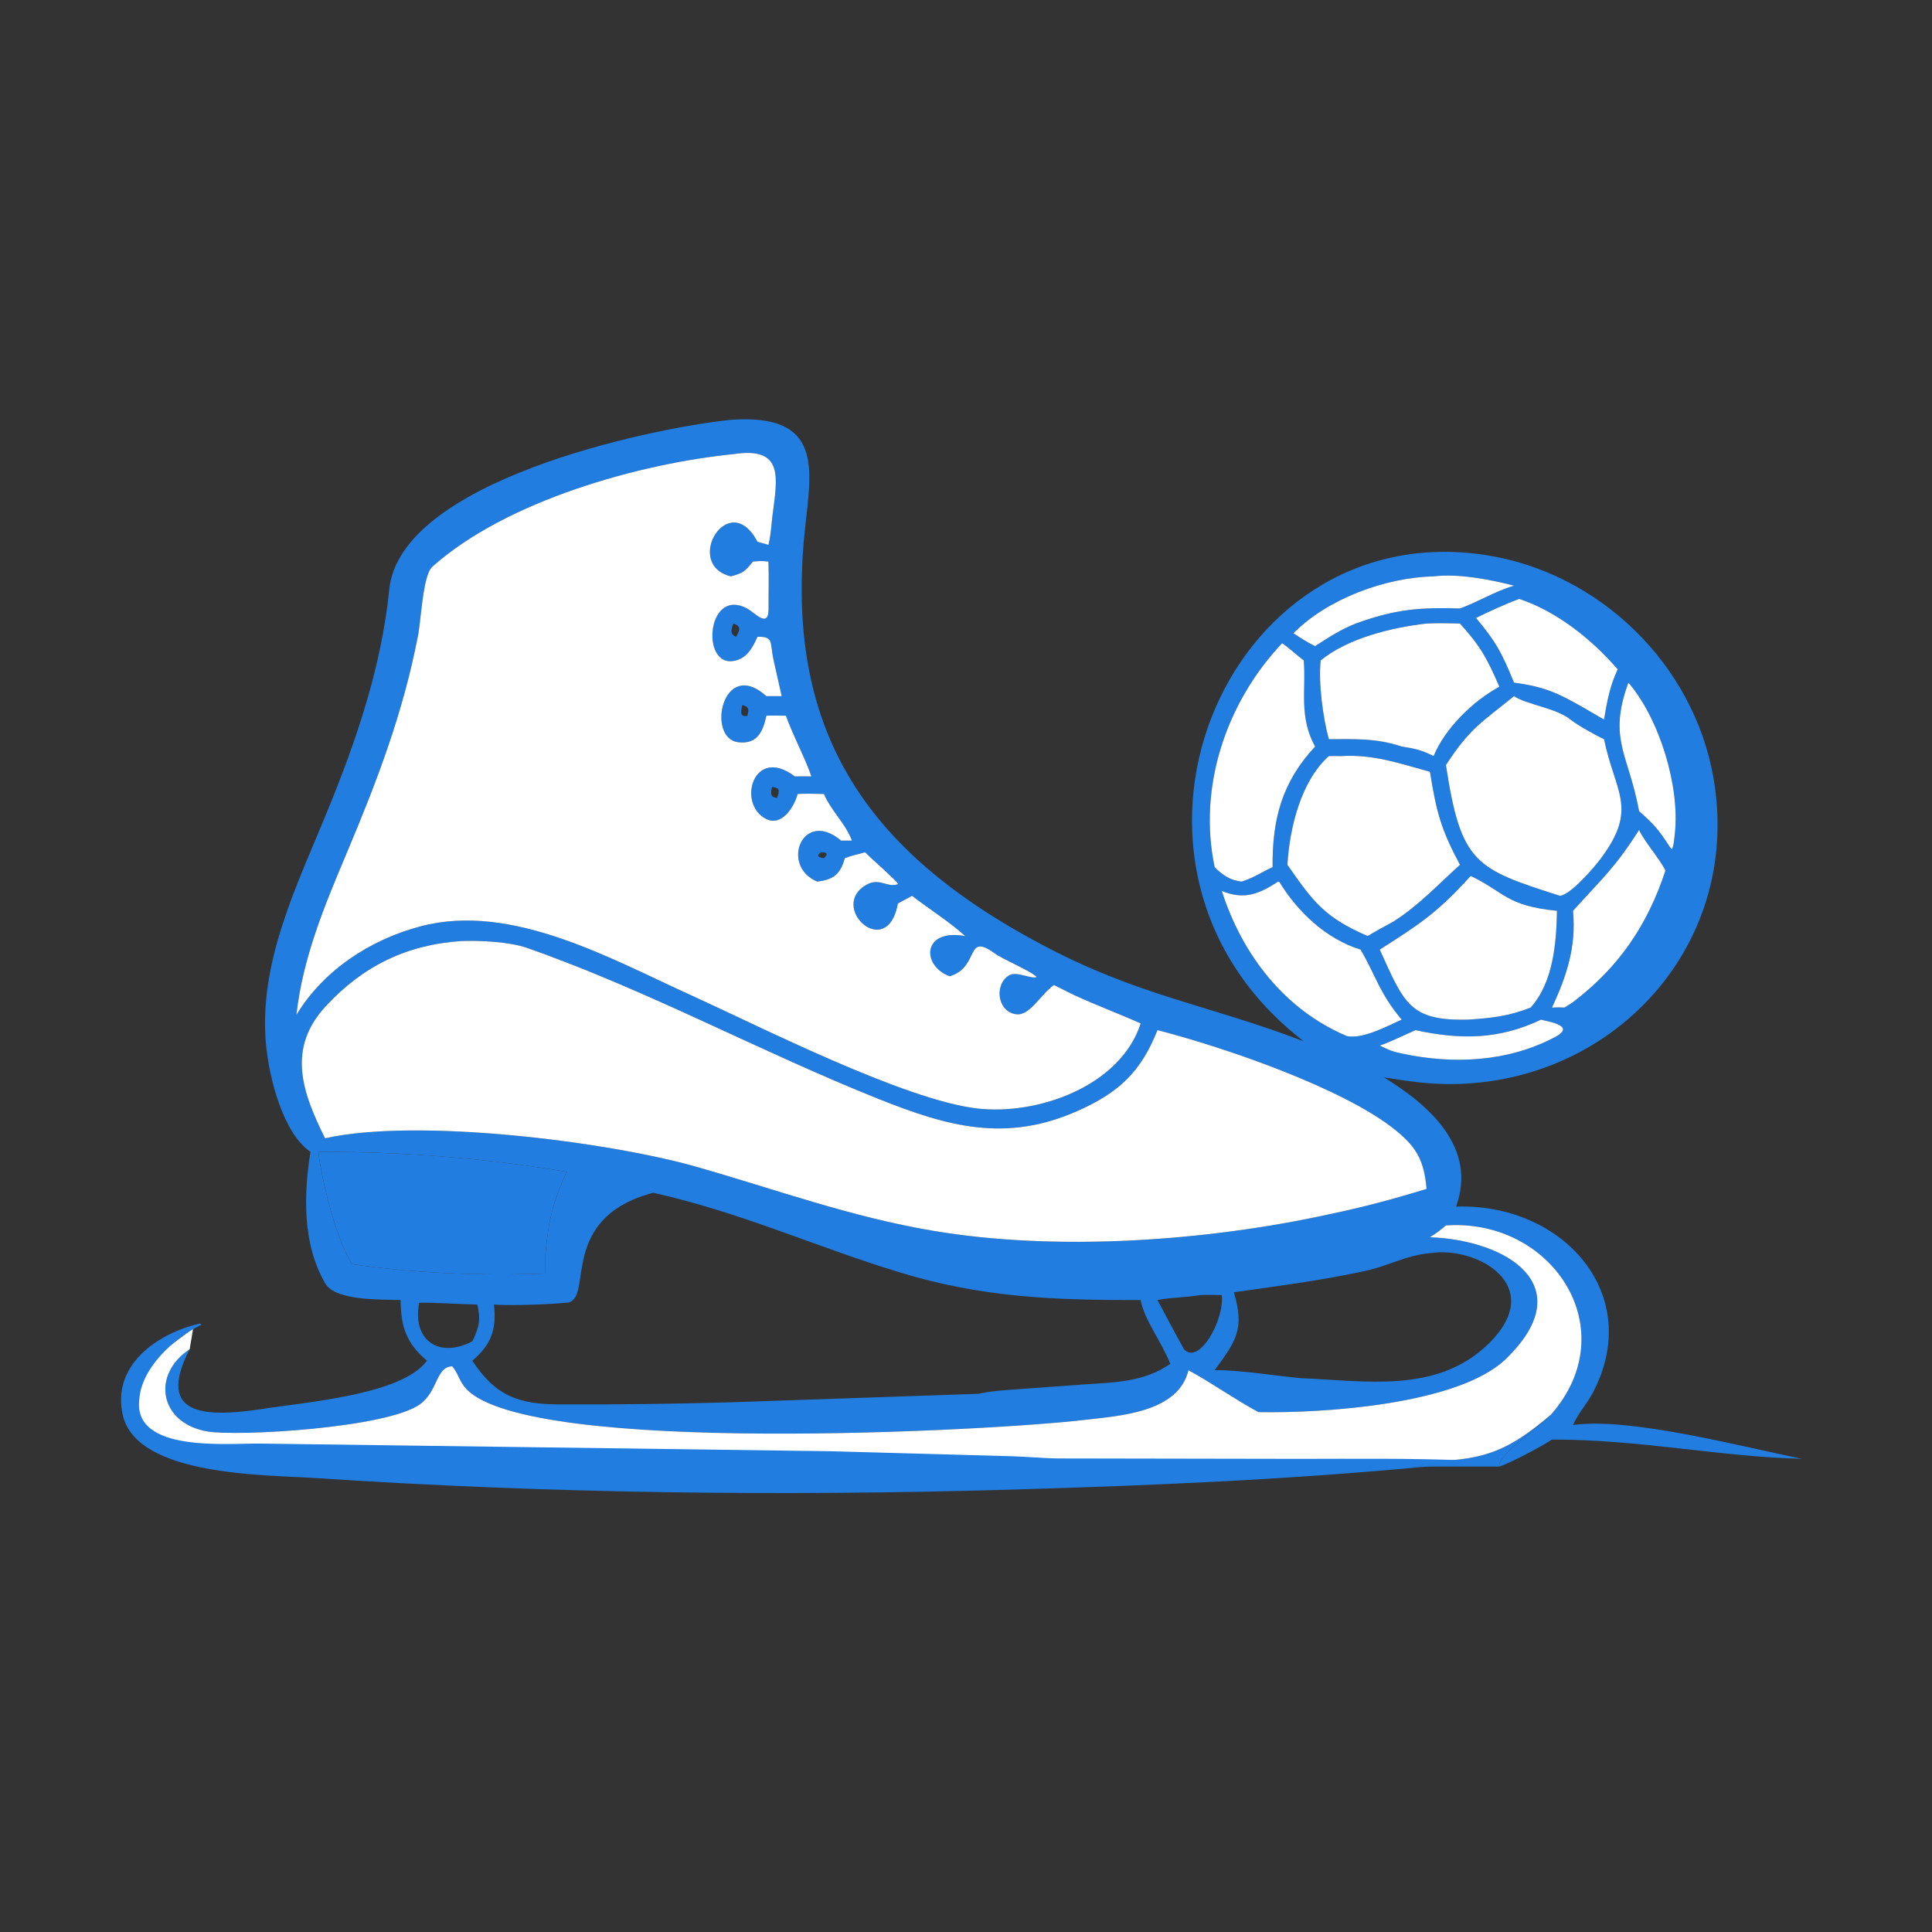 <svg width="80" height="80" viewBox="0 0 80 80" fill="none" xmlns="http://www.w3.org/2000/svg">
<rect x="0" y="0" width="80" height="80" fill="#333333" stroke="none"/>
<path d="M12.856 47.695C11.714 46.912 11.165 44.668 11.027 43.369C10.656 39.907 12.304 36.654 13.571 33.55C14.778 30.594 15.796 27.603 16.117 24.413C16.566 19.94 26.78 17.75 30.264 17.383C34.096 17.114 33.599 19.42 33.337 21.86C32.445 30.189 35.788 35.21 43.127 39.108C47.178 41.259 49.926 41.57 53.985 43.117C44.65 35.938 50.602 21.314 61.512 22.982C66.219 23.702 70.126 27.495 70.95 32.202C72.199 39.392 66.412 45.278 59.35 44.869C58.649 44.828 57.988 44.718 57.307 44.611C59.203 45.777 61.174 47.522 60.293 49.963C64.72 49.813 68.108 53.603 65.95 57.68C65.698 58.157 65.383 58.467 65.135 59.004L65.179 58.999C67.565 58.697 71.988 59.877 74.625 60.407C71.215 60.325 67.904 59.602 64.265 59.609C63.85 59.884 62.539 60.585 62.086 60.727C61.975 60.259 63.75 59.116 64.225 58.575C67.317 55.055 64.281 50.438 59.873 50.742C59.618 50.959 59.494 51.05 59.211 51.231C62.414 51.35 65.47 53.243 62.362 56.265C60.402 58.171 54.751 58.523 52.111 58.473C51.167 57.969 50.219 57.287 49.211 56.739C48.789 58.499 46.345 58.626 44.87 58.799C41.023 59.25 21.966 60.273 19.321 57.525C19.015 57.207 18.973 56.859 18.728 56.576C18.041 56.598 18.147 57.593 17.396 58.143C16.05 59.13 9.872 59.487 8.598 59.275C6.606 58.943 6.249 56.924 7.854 55.868C6.406 58.671 8.567 58.678 10.779 58.355C12.543 58.064 16.637 57.782 17.679 56.343C16.826 55.621 16.593 54.927 16.59 53.832C15.841 53.798 13.903 53.889 13.467 53.143C12.512 51.505 12.577 49.441 12.856 47.695ZM30.37 18.804C26.496 19.194 20.977 20.722 17.904 23.465C17.488 23.836 17.434 25.831 17.289 26.415C16.69 29.497 15.626 32.31 14.408 35.201C14.395 35.233 14.381 35.265 14.368 35.296C13.451 37.475 12.538 39.642 12.274 42.022C13.406 40.161 15.338 38.907 17.414 38.357C21.21 37.351 25.349 39.737 28.681 41.24C31.556 42.551 37.449 45.545 40.458 45.899C42.958 46.193 46.389 44.982 47.234 42.379C46.328 41.972 45.405 41.63 44.497 41.213L43.638 40.786C43.056 41.215 42.643 42.076 42.069 41.997C41.295 41.89 41.162 40.767 41.778 40.391C42.093 40.195 42.7 40.555 42.928 40.458C42.729 40.226 41.539 39.731 41.197 39.483C39.947 38.576 40.594 40.041 39.326 40.425C38.15 39.995 38.173 38.438 39.964 38.76C39.396 38.225 38.416 37.6 37.766 37.094L37.181 37.412C36.733 39.863 34.247 37.518 35.903 36.623C36.432 36.337 36.756 36.777 37.192 36.608C37.167 36.505 36.002 35.48 35.819 35.293C35.57 35.356 35.213 35.444 34.982 35.535C34.802 36.19 34.52 36.431 33.835 36.504C32.286 35.847 33.242 33.465 34.828 34.807H35.275C35.01 34.09 34.443 33.62 34.117 32.877C33.752 32.869 33.394 32.857 33.029 32.877C32.868 33.474 32.344 34.227 31.72 33.91C30.504 33.292 31.195 30.849 32.912 32.15C33.133 32.148 33.38 32.142 33.598 32.15C33.351 31.414 32.852 30.494 32.542 29.636C32.292 29.633 31.979 29.622 31.735 29.636C31.594 30.29 31.357 30.838 30.555 30.732C29.237 30.557 29.922 27.197 31.735 28.826C31.942 28.826 32.162 28.829 32.368 28.826L32.029 27.317C31.872 26.597 32.054 26.357 31.367 26.367C31.193 26.744 31.002 27.15 30.584 27.311C28.99 27.926 29.191 24.277 30.924 25.19C31.253 25.363 31.83 26.054 31.825 25.201C31.821 24.55 31.843 23.903 31.82 23.253C31.55 23.222 31.459 23.23 31.204 23.25C31.195 23.251 31.185 23.252 31.175 23.253C30.868 23.643 30.78 23.726 30.295 23.858L30.264 23.866C28.268 23.38 30.174 20.177 31.367 22.433L31.82 22.561C31.925 22.143 31.933 21.771 31.989 21.33C32.184 19.789 32.483 18.483 30.37 18.804ZM59.364 23.866C57.373 23.911 54.971 24.792 53.56 26.221C53.572 26.229 53.583 26.236 53.594 26.244C53.905 26.45 54.109 26.584 54.455 26.754C55.003 26.398 55.521 26.065 56.133 25.82C57.768 25.23 58.738 25.145 60.455 25.195C61.236 24.912 61.881 24.491 62.691 24.251C61.687 23.993 60.398 23.743 59.364 23.866ZM62.908 24.8C62.35 25.002 61.66 25.323 61.119 25.587C61.961 26.599 62.188 27.033 62.691 28.266C63.972 28.439 64.531 28.703 65.644 29.345L66.419 29.796C66.537 29.072 66.666 28.387 66.986 27.716C65.92 26.48 64.469 25.319 62.908 24.8ZM59.072 25.82C57.652 25.977 55.818 26.422 54.687 27.346C54.585 28.26 54.784 29.742 55.024 30.607C56.099 30.607 57.004 30.56 58.039 30.913C58.596 31.001 58.856 31.052 59.364 31.309C59.833 30.154 61.009 29.015 62.086 28.436C61.574 27.261 61.317 26.776 60.455 25.82C60.099 25.809 59.419 25.796 59.072 25.82ZM30.37 25.82C30.281 26.018 30.207 26.273 30.479 26.367C30.628 26.113 30.713 25.932 30.37 25.82ZM53.089 26.634C50.783 29.078 49.592 32.575 50.297 35.906C50.611 36.228 50.95 36.462 51.417 36.504C51.877 36.364 52.265 36.102 52.695 35.906C52.679 33.934 53.074 32.398 54.455 30.913C53.77 29.668 54.09 28.558 53.985 27.346C53.687 27.124 53.391 26.836 53.089 26.634ZM67.428 28.266C66.572 30.618 67.435 31.212 67.871 33.589C68.498 34.14 68.677 34.353 69.135 35.056L69.221 35.163C69.3 35.1 69.334 34.683 69.35 34.536C69.574 32.574 68.712 29.757 67.428 28.266ZM62.691 28.826C61.359 29.915 60.894 30.115 59.873 31.679C60.495 35.776 61.103 35.974 64.595 37.094C65.048 37.041 65.999 35.933 66.282 35.555C67.85 33.459 66.878 32.835 66.419 30.607C66.122 30.477 65.296 30.012 65.056 29.814C64.444 29.311 63.195 29.175 62.691 28.826ZM30.733 29.198C30.691 29.427 30.61 29.724 30.953 29.636C31.004 29.373 31.029 29.262 30.733 29.198ZM55.506 31.309C55.352 31.307 55.177 31.3 55.024 31.309C53.871 32.341 53.404 34.276 53.312 35.764L53.31 35.811C54.413 37.397 54.872 37.99 56.629 38.76C56.985 38.547 57.326 38.361 57.691 38.164C58.783 37.468 59.511 36.652 60.455 35.811C59.671 34.346 59.483 33.647 59.211 31.959C57.936 31.608 56.866 31.224 55.506 31.309ZM31.966 32.586C31.921 32.844 31.875 33.015 32.179 33.039C32.279 32.748 32.309 32.624 31.966 32.586ZM67.871 34.367C66.845 35.968 66.359 36.357 65.135 37.715C65.276 39.202 64.872 40.414 64.265 41.722C64.451 41.715 64.596 41.707 64.782 41.722L65.135 41.496C67.048 40.034 68.213 38.314 68.965 36.043C68.655 35.465 68.101 34.863 67.871 34.367ZM33.995 35.293C33.773 35.452 33.903 35.504 34.117 35.535C34.305 35.35 34.249 35.29 33.995 35.293ZM60.897 36.272C59.516 37.8 58.776 38.272 57.141 39.316C57.138 39.318 57.136 39.319 57.133 39.321C58.144 41.548 58.366 42.279 60.79 42.22C61.757 42.156 62.461 42.082 63.379 41.722C64.319 40.684 64.448 39.034 64.471 37.715C62.348 37.504 62.309 36.938 60.897 36.272ZM52.927 36.504C52.142 37.013 51.528 37.279 50.592 36.892C51.431 39.517 53.183 41.81 55.772 42.902C56.433 43.034 57.431 42.494 58.039 42.22C57.11 41.106 56.986 40.433 56.339 39.321C54.932 38.892 53.735 37.765 52.982 36.528L52.927 36.504ZM19.093 38.967C16.828 39.121 15.024 40.006 13.49 41.665C11.883 43.403 12.492 45.193 13.46 47.133C17.328 46.275 25.187 47.277 28.821 48.31C32.134 49.252 35.178 50.38 38.629 50.963C43.744 51.828 49.951 51.395 55.024 50.283C56.487 49.976 57.655 49.663 59.072 49.23C58.968 48.105 58.705 47.538 57.779 46.791C55.652 45.075 50.776 43.389 47.928 42.656C47.241 44.389 46.33 45.244 44.608 46.007C41.649 47.319 39.241 46.648 36.393 45.511C31.495 43.557 26.791 40.991 21.814 39.248C21.094 38.996 19.87 38.937 19.093 38.967ZM63.815 42.22C62.077 43.048 60.487 43.062 58.611 42.656C58.327 42.784 57.388 43.225 57.133 43.293C57.494 43.471 57.635 43.538 58.039 43.623C60.177 44.081 62.443 43.98 64.407 42.933C65.323 42.444 63.952 42.281 63.815 42.22ZM13.177 47.695C13.352 48.988 13.896 51.232 14.573 52.346C17.188 52.724 19.942 52.835 22.589 52.734C22.573 52.423 22.555 52.201 22.589 51.892C22.725 50.428 22.885 49.864 23.455 48.522C20.03 47.94 16.645 47.689 13.177 47.695ZM27.051 49.389C23.12 50.429 24.561 53.69 23.538 53.936C22.746 54.013 21.221 54.073 20.455 54.02C20.563 55.041 20.36 55.66 19.559 56.343C20.529 57.829 21.512 58.145 23.144 58.153C25.527 58.164 27.893 58.133 30.271 58.066L40.517 57.714C41.014 57.598 41.58 57.568 42.091 57.529L44.843 57.329C46.118 57.243 47.366 57.238 48.458 56.475C48.141 55.633 47.369 54.636 47.234 53.832C43.668 53.839 40.675 53.738 37.205 52.672C33.684 51.592 30.715 50.213 27.051 49.389ZM59.211 51.892C58.18 51.987 57.557 52.403 56.526 52.628C54.705 53.024 52.929 53.25 51.091 53.511C51.553 55.059 51.168 55.533 50.297 56.739C51.23 56.711 52.869 56.977 53.867 57.067C56.522 57.173 59.453 57.714 61.579 55.697C64.133 53.275 61.18 51.576 59.211 51.892ZM49.695 53.627C49.109 53.727 48.549 53.718 47.957 53.826L47.928 53.832C48.288 54.499 48.657 55.21 49.028 55.868C49.643 56.545 50.702 54.675 50.592 53.627C50.322 53.624 49.956 53.609 49.695 53.627ZM17.359 53.945C17.055 55.482 18.166 56.272 19.559 55.541C19.84 54.95 19.91 54.67 19.767 54.02C19.049 54.005 18.021 53.93 17.359 53.945Z" fill="#217DDF"/>
<path d="M19.093 38.967C16.828 39.121 15.024 40.006 13.49 41.665C11.883 43.403 12.492 45.193 13.46 47.133C17.328 46.275 25.187 47.277 28.821 48.31C32.134 49.252 35.178 50.38 38.629 50.963C43.744 51.828 49.951 51.395 55.024 50.283C56.487 49.976 57.655 49.663 59.072 49.23C58.968 48.105 58.705 47.538 57.779 46.791C55.652 45.075 50.776 43.389 47.928 42.656C47.241 44.389 46.33 45.244 44.608 46.007C41.649 47.319 39.241 46.648 36.393 45.511C31.495 43.557 26.791 40.991 21.814 39.248C21.094 38.996 19.87 38.937 19.093 38.967Z" fill="white"/>
<path d="M30.37 18.804C26.496 19.194 20.977 20.722 17.904 23.465C17.488 23.836 17.434 25.831 17.289 26.415C16.69 29.497 15.626 32.31 14.408 35.201L14.368 35.296C13.451 37.475 12.538 39.642 12.274 42.022C13.406 40.161 15.338 38.907 17.414 38.357C21.21 37.351 25.349 39.737 28.681 41.24C31.556 42.551 37.449 45.545 40.458 45.899C42.958 46.193 46.389 44.982 47.234 42.379C46.328 41.972 45.405 41.63 44.497 41.213L43.638 40.786C43.056 41.215 42.643 42.076 42.069 41.997C41.295 41.89 41.162 40.767 41.778 40.391C42.093 40.195 42.7 40.555 42.928 40.458C42.729 40.226 41.539 39.731 41.197 39.483C39.947 38.576 40.594 40.041 39.326 40.425C38.15 39.995 38.173 38.438 39.964 38.76C39.396 38.225 38.416 37.6 37.766 37.094L37.181 37.412C36.733 39.863 34.247 37.518 35.903 36.623C36.432 36.337 36.756 36.777 37.192 36.608C37.167 36.505 36.002 35.48 35.819 35.293C35.57 35.356 35.213 35.444 34.982 35.535C34.802 36.19 34.52 36.431 33.835 36.504C32.286 35.847 33.242 33.465 34.828 34.807H35.275C35.01 34.09 34.443 33.62 34.117 32.877C33.752 32.869 33.394 32.857 33.029 32.877C32.868 33.474 32.344 34.227 31.72 33.91C30.504 33.292 31.195 30.849 32.912 32.15C33.133 32.148 33.38 32.142 33.598 32.15C33.351 31.414 32.852 30.494 32.542 29.636C32.292 29.633 31.979 29.622 31.735 29.636C31.594 30.29 31.357 30.838 30.555 30.732C29.237 30.557 29.922 27.197 31.735 28.826C31.942 28.826 32.162 28.829 32.368 28.826L32.029 27.317C31.872 26.597 32.054 26.357 31.367 26.367C31.193 26.744 31.002 27.15 30.584 27.311C28.99 27.926 29.191 24.277 30.924 25.19C31.253 25.363 31.83 26.054 31.825 25.201C31.821 24.55 31.843 23.903 31.82 23.253C31.55 23.222 31.459 23.23 31.204 23.25L31.175 23.253C30.868 23.643 30.78 23.726 30.295 23.858L30.264 23.866C28.268 23.38 30.174 20.177 31.367 22.433L31.82 22.561C31.925 22.143 31.933 21.771 31.989 21.33C32.184 19.789 32.483 18.483 30.37 18.804Z" fill="white"/>
<path d="M67.871 34.367C66.845 35.968 66.359 36.357 65.135 37.715C65.276 39.202 64.872 40.414 64.265 41.722C64.451 41.715 64.596 41.707 64.782 41.722L65.135 41.496C67.048 40.034 68.213 38.314 68.965 36.043C68.655 35.465 68.101 34.863 67.871 34.367Z" fill="white"/>
<path d="M60.897 36.272C59.516 37.8 58.776 38.272 57.141 39.316L57.133 39.321C58.144 41.548 58.366 42.279 60.79 42.22C61.757 42.156 62.461 42.082 63.379 41.722C64.319 40.684 64.448 39.034 64.471 37.715C62.348 37.504 62.309 36.938 60.897 36.272Z" fill="white"/>
<path d="M63.815 42.22C62.077 43.048 60.487 43.062 58.611 42.656C58.327 42.784 57.388 43.225 57.133 43.293C57.494 43.471 57.635 43.538 58.039 43.623C60.177 44.081 62.443 43.98 64.407 42.933C65.323 42.444 63.952 42.281 63.815 42.22Z" fill="white"/>
<path d="M52.927 36.504C52.142 37.013 51.528 37.279 50.592 36.892C51.431 39.517 53.183 41.81 55.772 42.902C56.433 43.034 57.431 42.494 58.039 42.22C57.11 41.106 56.986 40.433 56.339 39.321C54.932 38.892 53.735 37.765 52.982 36.528L52.927 36.504Z" fill="white"/>
<path d="M53.089 26.634C50.783 29.078 49.592 32.575 50.297 35.906C50.611 36.228 50.95 36.462 51.417 36.504C51.877 36.364 52.265 36.102 52.695 35.906C52.679 33.934 53.074 32.398 54.455 30.913C53.77 29.668 54.09 28.558 53.985 27.346C53.687 27.124 53.391 26.836 53.089 26.634Z" fill="white"/>
<path d="M59.364 23.866C57.373 23.911 54.971 24.792 53.56 26.221L53.594 26.244C53.905 26.45 54.109 26.584 54.455 26.754C55.003 26.398 55.521 26.065 56.133 25.82C57.768 25.23 58.738 25.145 60.455 25.195C61.236 24.912 61.881 24.491 62.691 24.251C61.687 23.993 60.398 23.743 59.364 23.866Z" fill="white"/>
<path d="M62.908 24.8C62.35 25.002 61.66 25.323 61.119 25.587C61.961 26.599 62.188 27.033 62.691 28.266C63.972 28.439 64.531 28.703 65.644 29.345L66.419 29.796C66.537 29.072 66.666 28.387 66.986 27.716C65.92 26.48 64.469 25.319 62.908 24.8Z" fill="white"/>
<path d="M59.072 25.82C57.652 25.977 55.818 26.422 54.687 27.346C54.585 28.26 54.784 29.742 55.024 30.607C56.099 30.607 57.004 30.56 58.039 30.913C58.596 31.001 58.856 31.052 59.364 31.309C59.833 30.154 61.009 29.015 62.086 28.436C61.574 27.261 61.317 26.776 60.455 25.82C60.099 25.809 59.419 25.796 59.072 25.82Z" fill="white"/>
<path d="M55.506 31.309C55.352 31.307 55.177 31.3 55.024 31.309C53.871 32.341 53.404 34.276 53.312 35.764L53.31 35.811C54.413 37.397 54.872 37.99 56.629 38.76C56.985 38.547 57.326 38.361 57.691 38.164C58.783 37.468 59.511 36.652 60.455 35.811C59.671 34.346 59.483 33.647 59.211 31.959C57.936 31.608 56.866 31.224 55.506 31.309Z" fill="white"/>
<path d="M62.691 28.826C61.359 29.915 60.894 30.115 59.873 31.679C60.495 35.776 61.103 35.974 64.595 37.094C65.048 37.041 65.999 35.933 66.282 35.555C67.85 33.459 66.878 32.835 66.419 30.607C66.122 30.477 65.296 30.012 65.056 29.814C64.444 29.311 63.195 29.175 62.691 28.826Z" fill="white"/>
<path d="M67.428 28.266C66.572 30.618 67.435 31.212 67.871 33.589C68.498 34.14 68.677 34.353 69.135 35.056L69.221 35.163C69.3 35.1 69.334 34.683 69.35 34.536C69.574 32.574 68.712 29.757 67.428 28.266Z" fill="white"/>
<path d="M13.177 47.695C13.352 48.988 13.896 51.232 14.573 52.346C17.188 52.724 19.942 52.835 22.589 52.734C22.573 52.423 22.555 52.201 22.589 51.892C22.725 50.428 22.885 49.864 23.455 48.522C20.03 47.94 16.645 47.689 13.177 47.695Z" fill="#217DDF"/>
<path d="M62.086 60.727C61.975 60.259 63.75 59.116 64.225 58.575C62.51 60.037 61.491 60.455 59.35 60.5L58 60.727H62.086Z" fill="#217DDF"/>
<path d="M64.225 58.575C67.317 55.055 64.281 50.438 59.873 50.742C59.618 50.959 59.494 51.05 59.211 51.231C62.414 51.35 65.47 53.243 62.362 56.265C60.402 58.171 54.751 58.523 52.111 58.473C51.167 57.969 50.219 57.287 49.211 56.739C48.789 58.499 46.345 58.626 44.87 58.799C41.023 59.25 21.966 60.273 19.321 57.525C19.015 57.207 18.973 56.859 18.728 56.576C18.041 56.598 18.147 57.593 17.396 58.143C16.05 59.13 9.872 59.487 8.598 59.275C6.606 58.943 6.249 56.924 7.854 55.868L8 55L6 56.5L5.5 58L5.883 59.275L8 60L24.5 61H45.324L58 60.727L59.35 60.5C61.491 60.455 62.51 60.037 64.225 58.575Z" fill="white"/>
<path d="M59.071 60.727C53.238 61.276 47.785 61.508 41.914 61.681C32.312 61.963 22.684 61.842 13.098 61.205C11.026 61.067 5.693 61.14 5.09 58.618C4.602 56.555 6.486 55.219 8.262 54.808L8.334 54.822L8.313 54.869C7.2 55.407 5.866 56.644 5.772 57.918C5.459 60.201 9.536 59.746 10.821 59.776L34.303 60.091L41.891 60.3C42.503 60.316 43.268 60.388 43.828 60.391L53.758 60.408C56.116 60.407 58.432 60.377 60.79 60.477C60.297 60.578 59.586 60.656 59.071 60.727Z" fill="#217DDF"/>
</svg>
